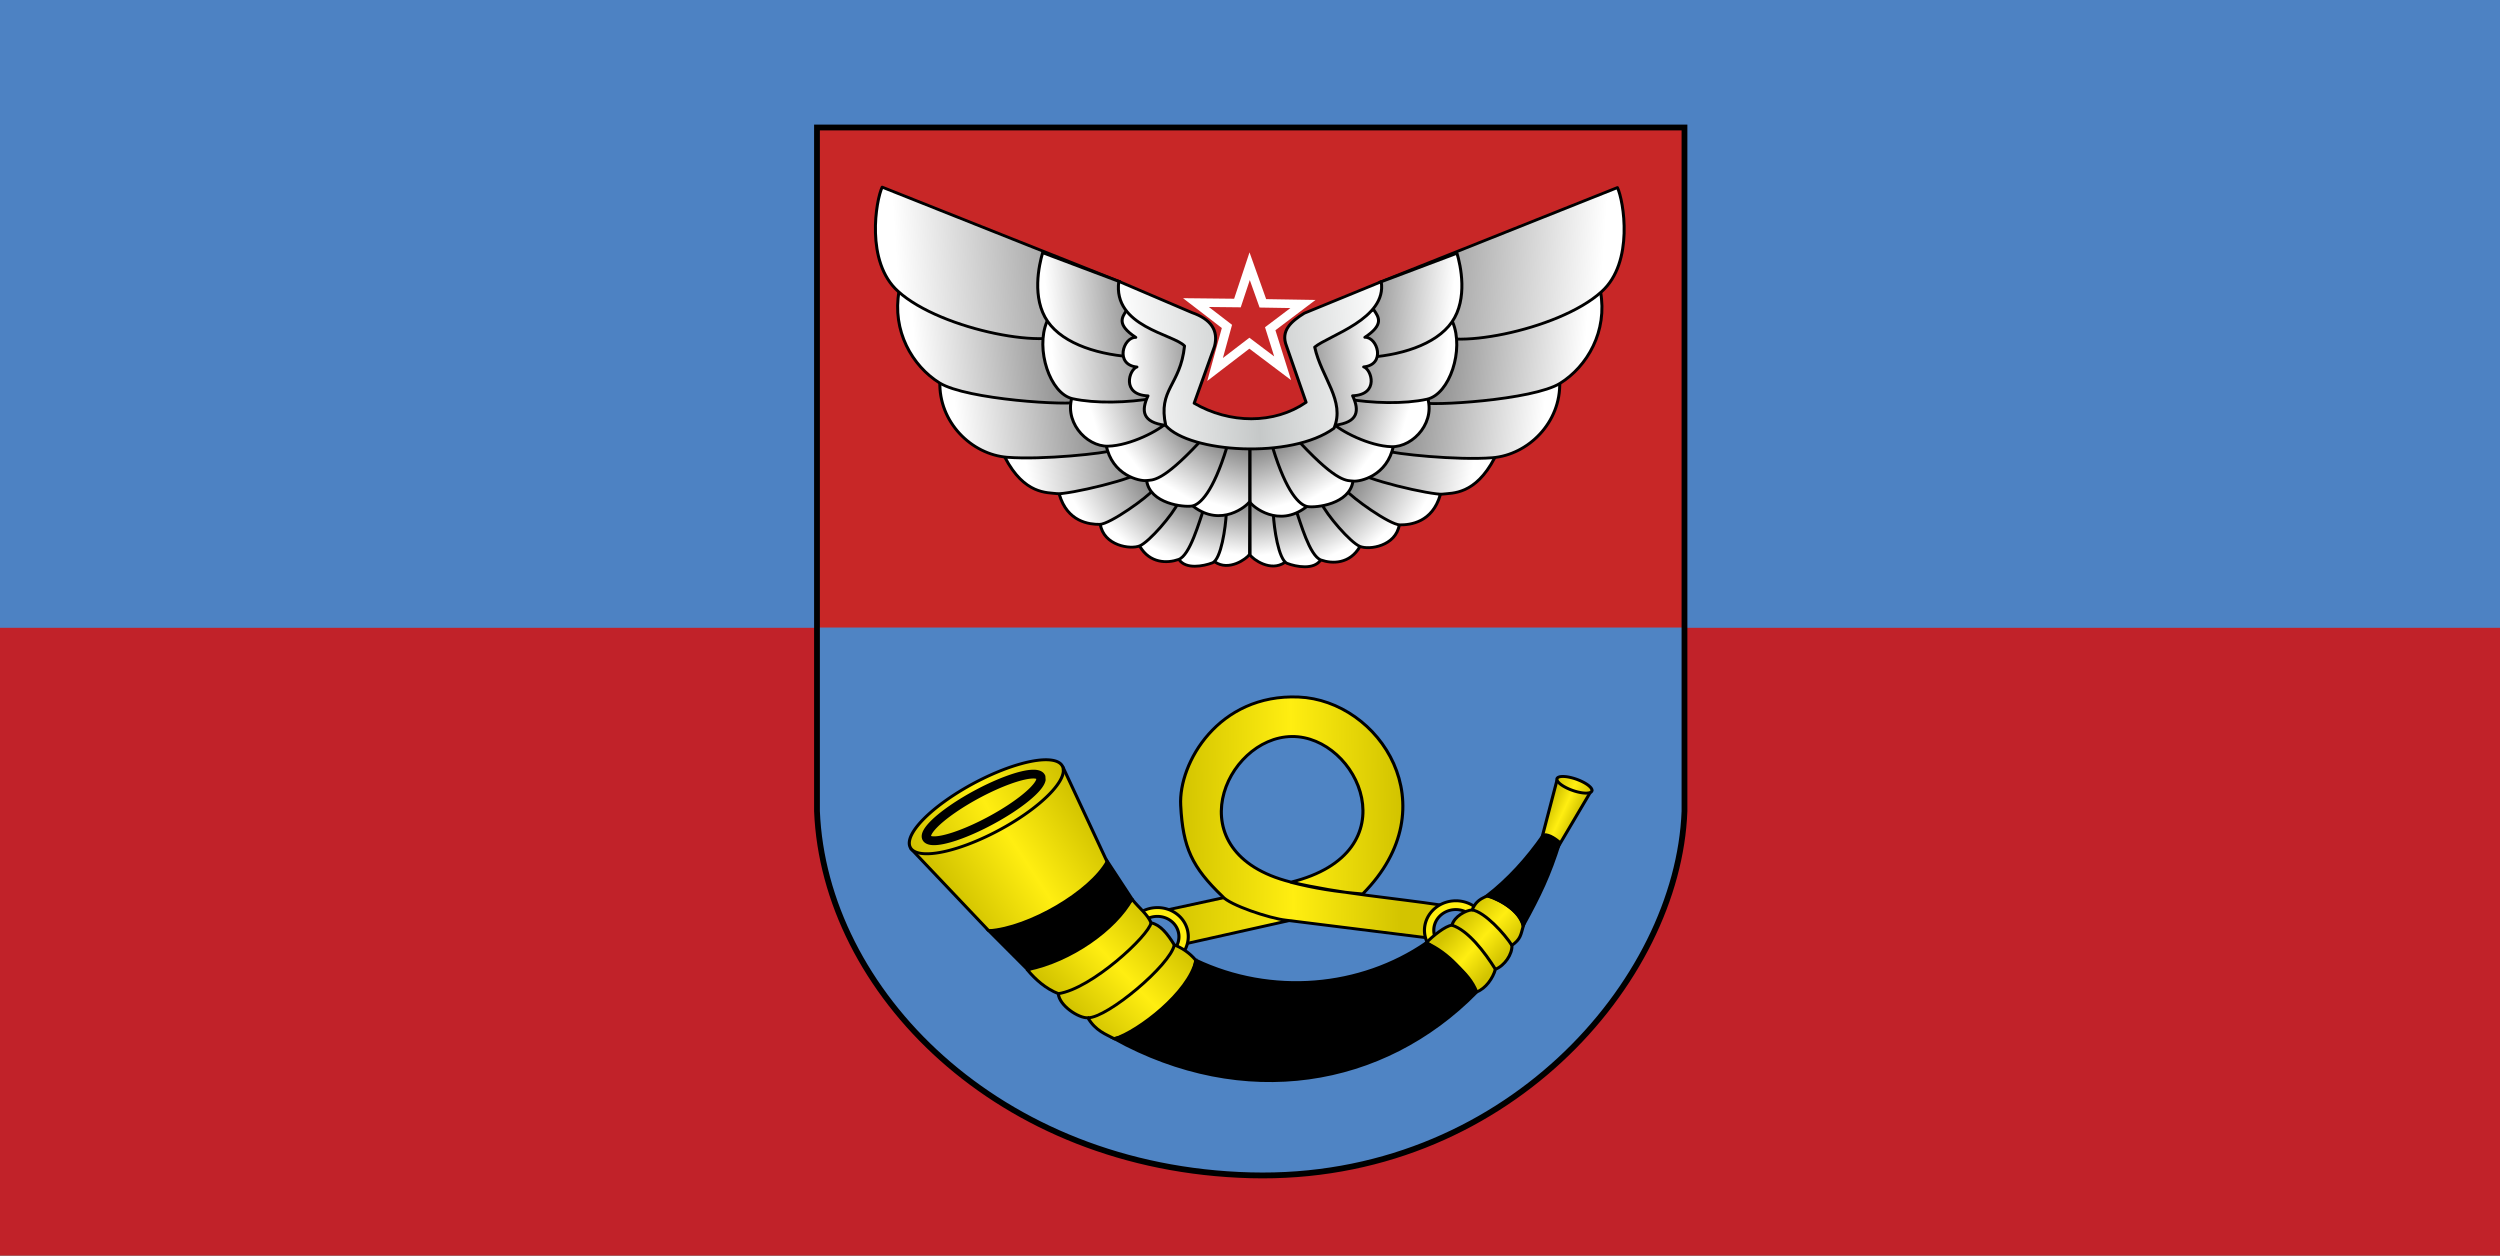<?xml version="1.0" encoding="UTF-8" standalone="no"?>
<!-- Created with Inkscape (http://www.inkscape.org/) -->

<svg
   version="1.1"
   id="svg1"
   width="450"
   height="226"
   viewBox="0 0 450 226"
   sodipodi:docname="Flag_of_Balbasava.svg"
   xml:space="preserve"
   inkscape:version="1.3.2 (091e20ef0f, 2023-11-25, custom)"
   xmlns:inkscape="http://www.inkscape.org/namespaces/inkscape"
   xmlns:sodipodi="http://sodipodi.sourceforge.net/DTD/sodipodi-0.dtd"
   xmlns:xlink="http://www.w3.org/1999/xlink"
   xmlns="http://www.w3.org/2000/svg"
   xmlns:svg="http://www.w3.org/2000/svg"><rect x="0" y="0" width="450" height="226" fill="#333333" stroke="none"/><defs
     id="defs1"><linearGradient
       id="linearGradient74"
       inkscape:collect="always"><stop
         style="stop-color:#d3c400;stop-opacity:1;"
         offset="0"
         id="stop76" /><stop
         style="stop-color:#ffee11;stop-opacity:1;"
         offset="0.509"
         id="stop74" /><stop
         style="stop-color:#d3c400;stop-opacity:1;"
         offset="1"
         id="stop75" /></linearGradient><linearGradient
       id="linearGradient45"
       inkscape:collect="always"
       inkscape:label="wing"><stop
         style="stop-color:#808080;stop-opacity:1;"
         offset="0"
         id="stop45" /><stop
         style="stop-color:#ffffff;stop-opacity:1;"
         offset="0.916"
         id="stop44" /></linearGradient><linearGradient
       id="linearGradient16"
       inkscape:collect="always"
       inkscape:label="wing"><stop
         style="stop-color:#ffffff;stop-opacity:1;"
         offset="0.084"
         id="stop16" /><stop
         style="stop-color:#808080;stop-opacity:1;"
         offset="1"
         id="stop17" /></linearGradient><linearGradient
       id="linearGradient4293"
       y2="88.271"
       gradientUnits="userSpaceOnUse"
       x2="-18.639"
       gradientTransform="matrix(3.544,0,0,3.547,2.2140574e-5,-5.8869934e-6)"
       y1="94.431"
       x1="-18.679"><stop
         id="stop3818"
         stop-color="#e6e6e6"
         offset="0" /><stop
         id="stop3820"
         stop-color="#FFF"
         offset="1" /></linearGradient><linearGradient
       id="linearGradient4295"
       y2="49.037"
       gradientUnits="userSpaceOnUse"
       x2="-92.956"
       gradientTransform="matrix(3.544,0,0,3.547,-1.6181161e-6,-2.6943054e-5)"
       y1="53.847"
       x1="-92.924"><stop
         id="stop3810"
         stop-color="#e6e6e6"
         offset="0" /><stop
         id="stop3812"
         stop-color="#FFF"
         offset="1" /></linearGradient><linearGradient
       id="linearGradient4297"
       y2="48.246"
       gradientUnits="userSpaceOnUse"
       x2="38.962"
       gradientTransform="matrix(3.543,0,0,3.548,2e-5,-2.20853e-5)"
       y1="34.07"
       x1="38.962"><stop
         id="stop3802"
         stop-color="#e6e6e6"
         offset="0" /><stop
         id="stop3804"
         stop-color="#FFF"
         offset="1" /></linearGradient><linearGradient
       id="linearGradient4299"
       y2="158.18"
       gradientUnits="userSpaceOnUse"
       x2="105"
       gradientTransform="matrix(4.887,0,0,4.894,-363.171,-546.754)"
       y1="171.78"
       x1="105"><stop
         id="stop9"
         stop-color="#e6e6e6"
         offset="0" /><stop
         id="stop11"
         stop-color="#FFF"
         offset="1" /></linearGradient><linearGradient
       inkscape:collect="always"
       xlink:href="#linearGradient16"
       id="linearGradient17"
       x1="40.808"
       y1="4.888"
       x2="119.082"
       y2="4.888"
       gradientUnits="userSpaceOnUse" /><linearGradient
       inkscape:collect="always"
       xlink:href="#linearGradient16"
       id="linearGradient23"
       x1="46.299"
       y1="34.022"
       x2="105.815"
       y2="34.022"
       gradientUnits="userSpaceOnUse" /><linearGradient
       inkscape:collect="always"
       xlink:href="#linearGradient16"
       id="linearGradient25"
       x1="58.212"
       y1="58.936"
       x2="116.066"
       y2="58.936"
       gradientUnits="userSpaceOnUse" /><linearGradient
       inkscape:collect="always"
       xlink:href="#linearGradient16"
       id="linearGradient27"
       x1="81.551"
       y1="79.133"
       x2="122.934"
       y2="75.415"
       gradientUnits="userSpaceOnUse" /><linearGradient
       inkscape:collect="always"
       xlink:href="#linearGradient16"
       id="linearGradient29"
       x1="98.287"
       y1="92.387"
       x2="123.633"
       y2="80.754"
       gradientUnits="userSpaceOnUse" /><linearGradient
       inkscape:collect="always"
       xlink:href="#linearGradient16"
       id="linearGradient31"
       x1="110.891"
       y1="102.479"
       x2="129.108"
       y2="86.672"
       gradientUnits="userSpaceOnUse" /><linearGradient
       inkscape:collect="always"
       xlink:href="#linearGradient16"
       id="linearGradient33"
       x1="124.048"
       y1="108.644"
       x2="136.086"
       y2="90.103"
       gradientUnits="userSpaceOnUse" /><linearGradient
       inkscape:collect="always"
       xlink:href="#linearGradient16"
       id="linearGradient35"
       x1="138.153"
       y1="112.562"
       x2="145.096"
       y2="92.665"
       gradientUnits="userSpaceOnUse" /><linearGradient
       inkscape:collect="always"
       xlink:href="#linearGradient16"
       id="linearGradient37"
       x1="147.587"
       y1="111.762"
       x2="151.971"
       y2="91.217"
       gradientUnits="userSpaceOnUse" /><linearGradient
       inkscape:collect="always"
       xlink:href="#linearGradient16"
       id="linearGradient42"
       x1="91.648"
       y1="22.096"
       x2="127.105"
       y2="22.096"
       gradientUnits="userSpaceOnUse" /><linearGradient
       inkscape:collect="always"
       xlink:href="#linearGradient45"
       id="linearGradient44"
       x1="173.461"
       y1="49.639"
       x2="201.357"
       y2="49.639"
       gradientUnits="userSpaceOnUse" /><linearGradient
       inkscape:collect="always"
       xlink:href="#linearGradient16"
       id="linearGradient47"
       x1="117.794"
       y1="44.922"
       x2="144.799"
       y2="44.922"
       gradientUnits="userSpaceOnUse" /><linearGradient
       inkscape:collect="always"
       xlink:href="#linearGradient16"
       id="linearGradient49"
       x1="92.067"
       y1="41.333"
       x2="131.209"
       y2="41.333"
       gradientUnits="userSpaceOnUse" /><linearGradient
       inkscape:collect="always"
       xlink:href="#linearGradient16"
       id="linearGradient51"
       x1="105.472"
       y1="64.173"
       x2="132.797"
       y2="58.364"
       gradientUnits="userSpaceOnUse" /><linearGradient
       inkscape:collect="always"
       xlink:href="#linearGradient16"
       id="linearGradient53"
       x1="118.294"
       y1="79.202"
       x2="139.089"
       y2="66.341"
       gradientUnits="userSpaceOnUse" /><linearGradient
       inkscape:collect="always"
       xlink:href="#linearGradient16"
       id="linearGradient55"
       x1="130.882"
       y1="89.156"
       x2="145.674"
       y2="69.193"
       gradientUnits="userSpaceOnUse" /><linearGradient
       inkscape:collect="always"
       xlink:href="#linearGradient16"
       id="linearGradient57"
       x1="145.56"
       y1="95.376"
       x2="154.335"
       y2="73.097"
       gradientUnits="userSpaceOnUse" /><linearGradient
       inkscape:collect="always"
       xlink:href="#linearGradient74"
       id="linearGradient75"
       x1="53.416"
       y1="222.248"
       x2="98.098"
       y2="198.413"
       gradientUnits="userSpaceOnUse" /><linearGradient
       inkscape:collect="always"
       xlink:href="#linearGradient74"
       id="linearGradient78"
       x1="40.732"
       y1="202.197"
       x2="89.192"
       y2="181.082"
       gradientUnits="userSpaceOnUse" /><linearGradient
       inkscape:collect="always"
       xlink:href="#linearGradient74"
       id="linearGradient80"
       x1="126.667"
       y1="202.951"
       x2="197.075"
       y2="206.434"
       gradientUnits="userSpaceOnUse" /><linearGradient
       inkscape:collect="always"
       xlink:href="#linearGradient74"
       id="linearGradient82"
       x1="120.038"
       y1="234.752"
       x2="206.563"
       y2="242.104"
       gradientUnits="userSpaceOnUse" /><linearGradient
       inkscape:collect="always"
       xlink:href="#linearGradient74"
       id="linearGradient88"
       x1="88.368"
       y1="262.478"
       x2="120.073"
       y2="237.359"
       gradientUnits="userSpaceOnUse" /><linearGradient
       inkscape:collect="always"
       xlink:href="#linearGradient74"
       id="linearGradient96"
       x1="214.244"
       y1="240.017"
       x2="228.077"
       y2="253.265"
       gradientUnits="userSpaceOnUse" /><linearGradient
       inkscape:collect="always"
       xlink:href="#linearGradient74"
       id="linearGradient98"
       x1="245.288"
       y1="203.523"
       x2="253.766"
       y2="207.911"
       gradientUnits="userSpaceOnUse" /><linearGradient
       inkscape:collect="always"
       xlink:href="#linearGradient74"
       id="linearGradient100"
       x1="248.268"
       y1="194.256"
       x2="259.377"
       y2="199.342"
       gradientUnits="userSpaceOnUse" /><linearGradient
       inkscape:collect="always"
       xlink:href="#linearGradient16"
       id="linearGradient3"
       gradientUnits="userSpaceOnUse"
       x1="147.587"
       y1="111.762"
       x2="151.971"
       y2="91.217" /><linearGradient
       inkscape:collect="always"
       xlink:href="#linearGradient16"
       id="linearGradient4"
       gradientUnits="userSpaceOnUse"
       x1="138.153"
       y1="112.562"
       x2="145.096"
       y2="92.665" /><linearGradient
       inkscape:collect="always"
       xlink:href="#linearGradient16"
       id="linearGradient5"
       gradientUnits="userSpaceOnUse"
       x1="124.048"
       y1="108.644"
       x2="136.086"
       y2="90.103" /><linearGradient
       inkscape:collect="always"
       xlink:href="#linearGradient16"
       id="linearGradient6"
       gradientUnits="userSpaceOnUse"
       x1="110.891"
       y1="102.479"
       x2="129.108"
       y2="86.672" /><linearGradient
       inkscape:collect="always"
       xlink:href="#linearGradient16"
       id="linearGradient7"
       gradientUnits="userSpaceOnUse"
       x1="98.287"
       y1="92.387"
       x2="123.633"
       y2="80.754" /><linearGradient
       inkscape:collect="always"
       xlink:href="#linearGradient16"
       id="linearGradient8"
       gradientUnits="userSpaceOnUse"
       x1="81.551"
       y1="79.133"
       x2="122.934"
       y2="75.415" /><linearGradient
       inkscape:collect="always"
       xlink:href="#linearGradient16"
       id="linearGradient9"
       gradientUnits="userSpaceOnUse"
       x1="58.212"
       y1="58.936"
       x2="116.066"
       y2="58.936" /><linearGradient
       inkscape:collect="always"
       xlink:href="#linearGradient16"
       id="linearGradient10"
       gradientUnits="userSpaceOnUse"
       x1="46.299"
       y1="34.022"
       x2="105.815"
       y2="34.022" /><linearGradient
       inkscape:collect="always"
       xlink:href="#linearGradient16"
       id="linearGradient11"
       gradientUnits="userSpaceOnUse"
       x1="40.808"
       y1="4.888"
       x2="119.082"
       y2="4.888" /><linearGradient
       inkscape:collect="always"
       xlink:href="#linearGradient16"
       id="linearGradient12"
       gradientUnits="userSpaceOnUse"
       x1="145.56"
       y1="95.376"
       x2="154.335"
       y2="73.097" /><linearGradient
       inkscape:collect="always"
       xlink:href="#linearGradient16"
       id="linearGradient13"
       gradientUnits="userSpaceOnUse"
       x1="130.882"
       y1="89.156"
       x2="145.674"
       y2="69.193" /><linearGradient
       inkscape:collect="always"
       xlink:href="#linearGradient16"
       id="linearGradient14"
       gradientUnits="userSpaceOnUse"
       x1="118.294"
       y1="79.202"
       x2="139.089"
       y2="66.341" /><linearGradient
       inkscape:collect="always"
       xlink:href="#linearGradient16"
       id="linearGradient15"
       gradientUnits="userSpaceOnUse"
       x1="105.472"
       y1="64.173"
       x2="132.797"
       y2="58.364" /><linearGradient
       inkscape:collect="always"
       xlink:href="#linearGradient16"
       id="linearGradient18"
       gradientUnits="userSpaceOnUse"
       x1="92.067"
       y1="41.333"
       x2="131.209"
       y2="41.333" /><linearGradient
       inkscape:collect="always"
       xlink:href="#linearGradient16"
       id="linearGradient19"
       gradientUnits="userSpaceOnUse"
       x1="91.648"
       y1="22.096"
       x2="127.105"
       y2="22.096" /><linearGradient
       inkscape:collect="always"
       xlink:href="#linearGradient1"
       id="linearGradient2"
       x1="117.668"
       y1="45.039"
       x2="203.083"
       y2="45.039"
       gradientUnits="userSpaceOnUse"
       gradientTransform="translate(1.58143e-4,4.5867012e-5)" /><linearGradient
       id="linearGradient1"
       inkscape:collect="always"><stop
         style="stop-color:#ffffff;stop-opacity:1;"
         offset="0"
         id="stop1" /><stop
         style="stop-color:#c5c8c8;stop-opacity:1;"
         offset="0.5"
         id="stop3" /><stop
         style="stop-color:#ffffff;stop-opacity:1;"
         offset="1"
         id="stop2" /></linearGradient></defs><sodipodi:namedview
     id="namedview1"
     pagecolor="#ffffff"
     bordercolor="#000000"
     borderopacity="0.25"
     inkscape:showpageshadow="2"
     inkscape:pageopacity="0.0"
     inkscape:pagecheckerboard="0"
     inkscape:deskcolor="#d1d1d1"
     inkscape:zoom="1.3619801"
     inkscape:cx="193.46832"
     inkscape:cy="112.33645"
     inkscape:window-width="1920"
     inkscape:window-height="1015"
     inkscape:window-x="0"
     inkscape:window-y="0"
     inkscape:window-maximized="1"
     inkscape:current-layer="g1-9" /><g
     inkscape:groupmode="layer"
     inkscape:label="Image"
     id="g1"><rect
       style="fill:#4d82c3;fill-opacity:1;stroke-width:1.614;stroke-linecap:round"
       id="rect1"
       width="450"
       height="122.709"
       x="0"
       y="0" /><rect
       style="fill:#c12229;fill-opacity:1;stroke-width:1.549;stroke-linecap:round"
       id="rect1-8"
       width="450"
       height="113"
       x="0"
       y="113" /><g
       id="g3"
       transform="matrix(0.527,0,0,0.527,90.967,61.934)"><g
         inkscape:label="Image"
         id="g1-9"
         transform="translate(104.548,-74.887)"><g
           id="g12"
           transform="matrix(0.988,0,0,0.994,46.92,-85.821)"><g
             id="g13"><path
               id="path18"
               d="m -45.02,322.158 c 2.515,61.748 61.993,122.873 149.332,125.142 87.339,2.269 147.807,-64.664 150.003,-123.464 V 87.305 H -45.685 c 0.184,0.175 0.665,234.852 0.665,234.852 z"
               fill-rule="evenodd"
               class="fil0"
               fill="#000000"
               style="opacity:1;fill:#4f84c4;fill-opacity:1;stroke:none;stroke-width:2;stroke-dasharray:none;stroke-opacity:1"
               sodipodi:nodetypes="czcccc" /><path
               id="path12"
               style="opacity:1;fill:#c82727;fill-opacity:1;stroke:none;stroke-width:2.001;stroke-dasharray:none;stroke-opacity:1"
               class="fil0"
               d="M -45.161,259.09 H 254.742 V 87.305 H -45.685 c -0.046,0.088 0.376,104.329 0.524,171.785 z"
               sodipodi:nodetypes="ccccc" /><path
               id="path18-9"
               d="m -45.58,322.181 c 2.515,61.748 62.553,122.85 149.893,125.118 87.339,2.269 147.807,-66.318 150.003,-125.118 V 87.26 l -299.895,-3e-6 z"
               fill-rule="evenodd"
               class="fil0"
               fill="#000000"
               style="fill:none;fill-opacity:1;stroke:#000000;stroke-width:2;stroke-linejoin:miter;stroke-dasharray:none;stroke-opacity:1"
               sodipodi:nodetypes="czcccc" /></g></g><g
           style="stroke:#000000"
           id="g2"
           transform="translate(0.151,-0.12)"><g
             id="g4"
             transform="matrix(1.061,-0.071,0.066,0.998,-21.838,47.129)"><path
               style="opacity:1;fill:url(#linearGradient82);fill-opacity:1;stroke:#000000;stroke-width:1;stroke-linecap:round;stroke-linejoin:round;stroke-dasharray:none;stroke-opacity:1"
               d="m 139.627,227.187 -19.089,2.996 c 2.877,3.57 6.998,6.749 4.114,12.133 l 40.49,-6.665 z"
               id="path7"
               sodipodi:nodetypes="ccccc" /><g
               id="d"
               fill="#ffee11"><path
                 id="circle28"
                 d="m 116.848,229.129 a 10,10 18.435 0 0 -9.999,9.999 10,10 18.435 0 0 9.999,10.001 10,10 18.435 0 0 10.001,-10.001 10,10 18.435 0 0 -10.001,-9.999 z m 3.9e-4,3 a 7,7 45 0 1 7.001,6.999 7,7 45 0 1 -7.001,7 7,7 45 0 1 -6.999,-6.999 7,7 45 0 1 6.999,-7 z" /></g><path
               style="opacity:1;fill:url(#linearGradient80);fill-opacity:1;stroke:#000000;stroke-width:1;stroke-linecap:round;stroke-linejoin:round;stroke-dasharray:none;stroke-opacity:1"
               d="m 203.073,245.537 -44.625,-9.171 c -5.106,-0.944 -17.858,-6.495 -19.811,-9.555 -9.152,-10.672 -11.649,-17.489 -11.46,-31.959 0.189,-14.47 14.44,-37.181 40.082,-34.227 25.857,2.98 46.216,40.56 16.377,68.564 -8.545,-1.356 -15.321,-3.023 -22.834,-5.638 39.455,-7.326 24.814,-48.384 3.432,-49.625 -21.382,-1.24 -40.029,36.937 -3.467,49.541 15.992,5.242 32.17,7.646 48.258,11.413 -3.787,2.657 -6.4,5.897 -5.951,10.655 z"
               id="path6"
               sodipodi:nodetypes="ccczscczccc" /><use
               x="94"
               y="3"
               xlink:href="#d"
               id="use29"
               transform="translate(1.793,1.484)" /><path
               style="fill:url(#linearGradient88)"
               d="m 101.01,272.894 c -2.645,-1.75 -5.895,-3.146 -8.074,-7.78 -3,0 -8.968,-4.89 -8.968,-8.89 -3.985,-2.037 -7.012,-5.345 -9.29,-8.648 l 35.075,-21.611 c 2,3 4.453,5.215 5.453,8.215 3,1 4.969,4.064 6.969,8.064 2,1 4.622,2.829 6.622,5.829 -3.019,10.749 -19.715,22.636 -27.786,24.821 z"
               id="path93" /><path
               style="fill:none"
               d="m 122.175,242.244 c -1.625,6.716 -23.054,23.432 -29.239,22.869"
               id="path95" /><path
               style="fill:none"
               d="m 115.206,234.18 c -1.019,4.342 -20.427,21.127 -31.238,22.043"
               id="path94" /><path
               style="fill:url(#linearGradient96);fill-opacity:1"
               d="m 234.417,243.761 c -1,3 -1.054,4.352 -4.054,6.352 0,3 -2.789,6.763 -5.789,7.763 -1,3 -3.48,6.303 -6.48,7.303 -2.078,-7.244 -8.878,-12.478 -15,-18 2,-2 6.48,-5.303 8.48,-5.303 1,-3 4.789,-4.763 6.789,-4.763 1,-2 2.054,-3.352 5.054,-4.352 2,0 11,6 11,11 z"
               id="path92" /><path
               style="fill:none;fill-opacity:1"
               d="m 211.574,241.876 c 5,2 10,10 13,16"
               id="path91" /><path
               style="fill:none;fill-opacity:1"
               d="m 218.363,237.113 c 4,1 10,9 12,13"
               id="path29" /><path
               style="opacity:1;fill:url(#linearGradient75);fill-opacity:1;stroke:#000000;stroke-width:1;stroke-linecap:round;stroke-linejoin:round;stroke-dasharray:none;stroke-opacity:1"
               d="m 39.832,203.515 50.415,-24.388 12.354,33.808 c -4.743,12.591 -10.655,24.375 -39.628,20.216 z"
               id="path5"
               sodipodi:nodetypes="ccccc" /><path
               d="m 90.302,179.539 a 9,28 64 1 0 0,1 z"
               fill="#ffee11"
               id="path31"
               style="fill:url(#linearGradient78)" /><path
               d="m 82.931,181.977 a 5,21 64 1 0 0,1 z"
               fill="none"
               stroke-width="3"
               id="path32" /><path
               d="m 102.489,212.277 c -6,10 -26.459,20.924 -39.459,20.924 l 11.624,14.149 c 14,-2 28.925,-11.713 34.925,-21.713 z"
               id="path34"
               sodipodi:nodetypes="ccccc" /><path
               d="M 259.329,198.834 247,218 l -5,-3 6.329,-20.166"
               fill="#ffee11"
               id="path35"
               sodipodi:nodetypes="cccc"
               style="fill:url(#linearGradient98)" /><path
               d="m 242.884,213.123 c -6,8 -12.486,14.519 -19.486,19.519 5,2 10,6 11,11 6,-10 9.486,-16.519 13.486,-27.519 -1,-1 -3,-3 -5,-3 z"
               id="path36"
               sodipodi:nodetypes="ccccc" /><path
               d="m 128.725,247.92 c -2,12 -19.784,23.905 -27.784,24.905 39.928,27.298 85.064,22.752 117.05,-7.529 -3,-7 -8,-14 -15,-18 -21.972,13.87 -50.716,14.644 -74.266,0.624 z"
               id="path37"
               sodipodi:nodetypes="ccccc" /><path
               d="m 259.316,198.999 a 6,2 25 1 0 0,0.1 z"
               fill="#ffee11"
               id="path38"
               style="fill:url(#linearGradient100)" /><path
               style="opacity:1;fill:none;fill-opacity:1;stroke:#ffffff;stroke-width:2.909;stroke-linecap:round;stroke-linejoin:miter;stroke-dasharray:none;stroke-opacity:1"
               d="m 156.014,24.984 -13.294,-1.098 9.435,8.832 -4.722,14.404 11.555,-8.177 10.135,9.304 L 165.975,34.496 177.002,26.81 164.159,25.668 160.713,12.714 Z"
               id="path8" /><g
               id="g21"><g
                 id="g11-4"
                 style="stroke:#000000"
                 transform="matrix(-0.991,-0.141,-0.124,0.991,321.464,23.137)"><path
                   style="fill:url(#linearGradient3);fill-opacity:1;stroke:#000000;stroke-width:0.97;stroke-linecap:round;stroke-linejoin:round;stroke-dasharray:none;stroke-opacity:1"
                   d="m 148.113,83.245 -5.031,29.235 c 4.343,3.711 10.308,-0.332 11.326,-1.733 l 1.191,-18.165 z"
                   id="path11-5-0-6-7-3-5-3-8-9"
                   sodipodi:nodetypes="ccccc" /><path
                   style="fill:url(#linearGradient4);stroke:#000000;stroke-width:0.97;stroke-linecap:round;stroke-linejoin:round;stroke-dasharray:none;stroke-opacity:1"
                   d="m 146.023,84.412 -14.365,26.446 c 1.951,3.636 7.734,2.871 10.642,1.925 2.907,-0.946 5.027,-11.986 5.509,-16.515 z"
                   id="path11-5-0-6-7-3-5-3-2"
                   sodipodi:nodetypes="cczcc" /><path
                   style="fill:url(#linearGradient5);stroke:#000000;stroke-width:0.97;stroke-linecap:round;stroke-linejoin:round;stroke-dasharray:none;stroke-opacity:1"
                   d="m 133.558,78.512 -14.18,26.937 c 2.834,6.124 8.463,6.524 12.189,5.406 3.726,-1.118 7.417,-12.456 9.17,-16.759 z"
                   id="path11-5-0-6-7-3-5-0"
                   sodipodi:nodetypes="cczcc" /><path
                   style="fill:url(#linearGradient6);stroke:#000000;stroke-width:0.97;stroke-linecap:round;stroke-linejoin:round;stroke-dasharray:none;stroke-opacity:1"
                   d="m 125.896,80.195 -18.708,16.835 c 0.634,7.442 9.123,9.42 12.212,8.302 3.088,-1.119 11.231,-9.848 13.38,-14.046 z"
                   id="path11-5-0-6-7-3-6"
                   sodipodi:nodetypes="cczcc" /><path
                   style="fill:url(#linearGradient7);stroke:#000000;stroke-width:0.97;stroke-linecap:round;stroke-linejoin:round;stroke-dasharray:none;stroke-opacity:1"
                   d="m 125.145,72.994 -30.458,12.923 c 1.966,9.643 8.992,10.975 12.297,11.186 3.305,0.211 16.124,-8.267 18.025,-10.637 z"
                   id="path11-5-0-6-7-8"
                   sodipodi:nodetypes="cczcc" /><path
                   style="fill:url(#linearGradient8);stroke:#000000;stroke-width:0.97;stroke-linecap:round;stroke-linejoin:round;stroke-dasharray:none;stroke-opacity:1"
                   d="m 118.57,65.098 -40.517,7.033 c 5.441,13.142 12.824,12.878 15.933,13.527 3.109,0.649 26.529,-3.271 28.463,-6.189 z"
                   id="path11-5-0-6-9"
                   sodipodi:nodetypes="cczcc" /><path
                   style="fill:url(#linearGradient9);stroke:#000000;stroke-width:0.97;stroke-linecap:round;stroke-linejoin:round;stroke-dasharray:none;stroke-opacity:1"
                   d="m 109.204,52.192 -50.391,-7.472 c -1.309,13.931 8.637,25.631 19.94,27.406 11.303,1.775 31.697,0.895 34.351,0.001 7.343,-9.542 -3.9,-19.935 -3.9,-19.935 z"
                   id="path11-5-0-2"
                   sodipodi:nodetypes="cczcc" /><path
                   style="fill:url(#linearGradient10);stroke:#000000;stroke-width:0.97;stroke-linecap:round;stroke-linejoin:round;stroke-dasharray:none;stroke-opacity:1"
                   d="M 97.527,32.481 47.676,12.946 c -3.205,13.483 2.638,25.918 10.976,32.288 8.338,6.37 41.393,10.815 44.416,9.687 7.343,-9.542 -5.541,-22.439 -5.541,-22.439 z"
                   id="path11-5-6"
                   sodipodi:nodetypes="cczcc" /><path
                   style="opacity:1;fill:url(#linearGradient11);fill-opacity:1;stroke:#000000;stroke-width:0.97;stroke-linecap:round;stroke-linejoin:round;stroke-dasharray:none;stroke-opacity:1"
                   d="M 118.597,14.89 44.442,-22.764 c -2.261,4.25 -7.021,25.099 2.869,35.838 13.056,14.444 49.486,24.094 54.384,17.181 7.343,-9.542 12.057,-7.622 16.901,-15.365 z"
                   id="path11-6"
                   sodipodi:nodetypes="ccccc" /><path
                   style="fill:url(#linearGradient12);stroke:#000000;stroke-width:0.97;stroke-linecap:round;stroke-linejoin:round;stroke-dasharray:none;stroke-opacity:1"
                   d="m 149.442,72.018 -12.022,21.114 c 8.463,7.893 17.195,1.054 18.143,-0.391 l 1.171,-18.624 z"
                   id="path11-2-9-7-8-1-9-4"
                   sodipodi:nodetypes="ccccc" /><path
                   style="fill:url(#linearGradient13);stroke:#000000;stroke-width:0.97;stroke-linecap:round;stroke-linejoin:round;stroke-dasharray:none;stroke-opacity:1"
                   d="m 140.571,67.161 -17.59,16.106 c 0.567,7.966 11.327,9.975 13.988,9.685 2.661,-0.29 7.083,-4.306 12.381,-19.102 -3.525,-5.391 -3.547,-1.715 -8.779,-6.689 z"
                   id="path11-2-9-7-8-1-95"
                   sodipodi:nodetypes="cczcc" /><path
                   style="fill:url(#linearGradient14);stroke:#000000;stroke-width:0.97;stroke-linecap:round;stroke-linejoin:round;stroke-dasharray:none;stroke-opacity:1"
                   d="m 130.383,60.497 -19.631,9.695 c 1.23,10.57 10.036,13.142 12.063,13.036 2.027,-0.106 4.8,1.19 17.815,-11.755 -1.147,-8.534 -5.014,-6.002 -10.246,-10.976 z"
                   id="path11-2-9-7-8-0"
                   sodipodi:nodetypes="cczcc" /><path
                   style="fill:url(#linearGradient15);stroke:#000000;stroke-width:0.97;stroke-linecap:round;stroke-linejoin:round;stroke-dasharray:none;stroke-opacity:1"
                   d="M 127.088,53.727 101.388,51.795 c -4.272,8.973 2.839,18.534 9.96,18.855 7.12,0.322 16.909,-4.201 19.706,-7.01 10.483,-8.421 -1.424,-1.195 -3.965,-9.914 z"
                   id="path11-2-9-7-4"
                   sodipodi:nodetypes="cczcc" /><path
                   style="fill:url(#linearGradient18);stroke:#000000;stroke-width:0.97;stroke-linecap:round;stroke-linejoin:round;stroke-dasharray:none;stroke-opacity:1"
                   d="M 118.976,36.149 94.389,26.824 c -4.316,9.119 -0.561,24.609 6.569,26.829 7.13,2.22 17.59,2.688 26.271,1.683 10.483,-8.421 -5.711,-10.469 -8.253,-19.187 z"
                   id="path11-2-9-8"
                   sodipodi:nodetypes="cczcc" /><path
                   style="fill:url(#linearGradient19);fill-opacity:1;stroke:#000000;stroke-width:0.97;stroke-linecap:round;stroke-linejoin:round;stroke-dasharray:none;stroke-opacity:1"
                   d="M 118.597,14.89 94.484,3.235 c -1.426,4.072 -4.529,15.261 0.144,23.538 4.673,8.278 16.281,12.81 27.694,14.183 10.483,-8.421 -1.183,-17.348 -3.725,-26.067 z"
                   id="path11-2-7"
                   sodipodi:nodetypes="cczcc" /></g><g
                 id="g11-4-5"
                 style="stroke:#000000"
                 transform="translate(0.169,0.159)"><path
                   style="fill:url(#linearGradient37);fill-opacity:1;stroke:#000000;stroke-width:0.97;stroke-linecap:round;stroke-linejoin:round;stroke-dasharray:none;stroke-opacity:1"
                   d="m 148.113,83.245 -5.031,29.235 c 4.343,3.711 10.308,-0.332 11.326,-1.733 l 1.191,-18.165 z"
                   id="path11-5-0-6-7-3-5-3-8-9-9"
                   sodipodi:nodetypes="ccccc" /><path
                   style="fill:url(#linearGradient35);fill-opacity:1;stroke:#000000;stroke-width:0.97;stroke-linecap:round;stroke-linejoin:round;stroke-dasharray:none;stroke-opacity:1"
                   d="m 146.023,84.412 -14.365,26.446 c 1.951,3.636 7.734,2.871 10.642,1.925 2.907,-0.946 5.027,-11.986 5.509,-16.515 z"
                   id="path11-5-0-6-7-3-5-3-2-7"
                   sodipodi:nodetypes="cczcc" /><path
                   style="fill:url(#linearGradient33);fill-opacity:1;stroke:#000000;stroke-width:0.97;stroke-linecap:round;stroke-linejoin:round;stroke-dasharray:none;stroke-opacity:1"
                   d="m 133.558,78.512 -14.18,26.937 c 2.834,6.124 8.463,6.524 12.189,5.406 3.726,-1.118 7.417,-12.456 9.17,-16.759 z"
                   id="path11-5-0-6-7-3-5-0-7"
                   sodipodi:nodetypes="cczcc" /><path
                   style="fill:url(#linearGradient31);fill-opacity:1;stroke:#000000;stroke-width:0.97;stroke-linecap:round;stroke-linejoin:round;stroke-dasharray:none;stroke-opacity:1"
                   d="m 125.896,80.195 -18.708,16.835 c 0.634,7.442 9.123,9.42 12.212,8.302 3.088,-1.119 11.231,-9.848 13.38,-14.046 z"
                   id="path11-5-0-6-7-3-6-6"
                   sodipodi:nodetypes="cczcc" /><path
                   style="fill:url(#linearGradient29);fill-opacity:1;stroke:#000000;stroke-width:0.97;stroke-linecap:round;stroke-linejoin:round;stroke-dasharray:none;stroke-opacity:1"
                   d="m 125.145,72.994 -30.458,12.923 c 1.966,9.643 8.992,10.975 12.297,11.186 3.305,0.211 16.124,-8.267 18.025,-10.637 z"
                   id="path11-5-0-6-7-8-7"
                   sodipodi:nodetypes="cczcc" /><path
                   style="fill:url(#linearGradient27);fill-opacity:1;stroke:#000000;stroke-width:0.97;stroke-linecap:round;stroke-linejoin:round;stroke-dasharray:none;stroke-opacity:1"
                   d="m 118.57,65.098 -40.517,7.033 c 5.441,13.142 12.824,12.878 15.933,13.527 3.109,0.649 26.529,-3.271 28.463,-6.189 z"
                   id="path11-5-0-6-9-3"
                   sodipodi:nodetypes="cczcc" /><path
                   style="fill:url(#linearGradient25);fill-opacity:1;stroke:#000000;stroke-width:0.97;stroke-linecap:round;stroke-linejoin:round;stroke-dasharray:none;stroke-opacity:1"
                   d="m 109.204,52.192 -50.391,-7.472 c -1.309,13.931 8.637,25.631 19.94,27.406 11.303,1.775 31.697,0.895 34.351,0.001 7.343,-9.542 -3.9,-19.935 -3.9,-19.935 z"
                   id="path11-5-0-2-6"
                   sodipodi:nodetypes="cczcc" /><path
                   style="fill:url(#linearGradient23);fill-opacity:1;stroke:#000000;stroke-width:0.97;stroke-linecap:round;stroke-linejoin:round;stroke-dasharray:none;stroke-opacity:1"
                   d="M 97.527,32.481 47.676,12.946 c -3.205,13.483 2.638,25.918 10.976,32.288 8.338,6.37 41.393,10.815 44.416,9.687 7.343,-9.542 -5.541,-22.439 -5.541,-22.439 z"
                   id="path11-5-6-5"
                   sodipodi:nodetypes="cczcc" /><path
                   style="opacity:1;fill:url(#linearGradient17);fill-opacity:1;stroke:#000000;stroke-width:0.97;stroke-linecap:round;stroke-linejoin:round;stroke-dasharray:none;stroke-opacity:1"
                   d="M 118.597,14.89 44.442,-22.764 c -2.261,4.25 -7.021,25.099 2.869,35.838 13.056,14.444 49.486,24.094 54.384,17.181 7.343,-9.542 12.057,-7.622 16.901,-15.365 z"
                   id="path11-6-6"
                   sodipodi:nodetypes="ccccc" /><path
                   style="fill:url(#linearGradient57);fill-opacity:1;stroke:#000000;stroke-width:0.97;stroke-linecap:round;stroke-linejoin:round;stroke-dasharray:none;stroke-opacity:1"
                   d="m 149.442,72.018 -12.022,21.114 c 8.463,7.893 17.195,1.054 18.143,-0.391 l 1.171,-18.624 z"
                   id="path11-2-9-7-8-1-9-4-3"
                   sodipodi:nodetypes="ccccc" /><path
                   style="fill:url(#linearGradient55);fill-opacity:1;stroke:#000000;stroke-width:0.97;stroke-linecap:round;stroke-linejoin:round;stroke-dasharray:none;stroke-opacity:1"
                   d="m 140.571,67.161 -17.59,16.106 c 0.567,7.966 11.327,9.975 13.988,9.685 2.661,-0.29 7.083,-4.306 12.381,-19.102 -3.525,-5.391 -3.547,-1.715 -8.779,-6.689 z"
                   id="path11-2-9-7-8-1-95-9"
                   sodipodi:nodetypes="cczcc" /><path
                   style="fill:url(#linearGradient53);fill-opacity:1;stroke:#000000;stroke-width:0.97;stroke-linecap:round;stroke-linejoin:round;stroke-dasharray:none;stroke-opacity:1"
                   d="m 130.383,60.497 -19.631,9.695 c 1.23,10.57 10.036,13.142 12.063,13.036 2.027,-0.106 4.8,1.19 17.815,-11.755 -1.147,-8.534 -5.014,-6.002 -10.246,-10.976 z"
                   id="path11-2-9-7-8-0-4"
                   sodipodi:nodetypes="cczcc" /><path
                   style="fill:url(#linearGradient51);fill-opacity:1;stroke:#000000;stroke-width:0.97;stroke-linecap:round;stroke-linejoin:round;stroke-dasharray:none;stroke-opacity:1"
                   d="M 127.088,53.727 101.388,51.795 c -4.272,8.973 2.839,18.534 9.96,18.855 7.12,0.322 16.909,-4.201 19.706,-7.01 10.483,-8.421 -1.424,-1.195 -3.965,-9.914 z"
                   id="path11-2-9-7-4-8"
                   sodipodi:nodetypes="cczcc" /><path
                   style="fill:url(#linearGradient49);fill-opacity:1;stroke:#000000;stroke-width:0.97;stroke-linecap:round;stroke-linejoin:round;stroke-dasharray:none;stroke-opacity:1"
                   d="M 118.976,36.149 94.389,26.824 c -4.316,9.119 -0.561,24.609 6.569,26.829 7.13,2.22 17.59,2.688 26.271,1.683 10.483,-8.421 -5.711,-10.469 -8.253,-19.187 z"
                   id="path11-2-9-8-1"
                   sodipodi:nodetypes="cczcc" /><path
                   style="fill:url(#linearGradient42);fill-opacity:1;stroke:#000000;stroke-width:0.97;stroke-linecap:round;stroke-linejoin:round;stroke-dasharray:none;stroke-opacity:1"
                   d="M 118.597,14.89 94.484,3.235 c -1.426,4.072 -4.529,15.261 0.144,23.538 4.673,8.278 16.281,12.81 27.694,14.183 10.483,-8.421 -1.183,-17.348 -3.725,-26.067 z"
                   id="path11-2-7-2"
                   sodipodi:nodetypes="cczcc" /></g></g><path
               style="opacity:1;fill:url(#linearGradient47);fill-opacity:1;stroke:#000000;stroke-width:0.97;stroke-linecap:round;stroke-linejoin:round;stroke-dasharray:none;stroke-opacity:1"
               d="m 120.417,24.843 c -1.738,2.383 -3.683,4.699 2.285,9.54 -4.034,-0.424 -7.397,8.845 -0.255,10.107 -2.533,0.604 -5.691,9.101 2.932,10.08 -2.555,4.93 -2.397,8.926 5.006,10.43 l 13.928,-24.51 -7.398,-10.182 z"
               id="path10"
               sodipodi:nodetypes="cccccccc" /><path
               style="fill:url(#linearGradient44);fill-opacity:1;stroke:#000000;stroke-width:0.97;stroke-linecap:round;stroke-linejoin:round;stroke-dasharray:none;stroke-opacity:1"
               d="m 199.578,30.438 c 1.426,2.606 3.066,5.176 -3.452,9.134 4.051,0.147 6.232,9.808 -1.004,10.054 2.436,0.955 4.509,9.822 -4.16,9.579 1.919,5.246 1.265,9.185 -6.259,9.634 l -10.757,-26.255 8.6,-9.051 z"
               id="path10-9"
               sodipodi:nodetypes="cccccccc" /><path
               style="fill:url(#linearGradient2);fill-opacity:1;stroke:#000000;stroke-width:0.97;stroke-linecap:round;stroke-linejoin:round;stroke-dasharray:none;stroke-opacity:1"
               d="M 141.232,27.211 118.455,14.895 c -2.961,15.332 16.554,19.26 19.69,23.513 -2.183,13.497 -9.506,14.007 -7.701,26.703 7.091,9.77 39.507,14.41 53.866,4.742 4.285,-9.099 -2.974,-17.491 -4.461,-28.092 4.637,-3.629 23.845,-7.979 22.7,-20.763 l -25.321,8.983 c -4.4,2.514 -8.034,5.393 -6.404,10.78 l 5.086,19.619 c -10.716,6.805 -24.986,5.58 -35.885,-2.243 l 7.731,-18.909 c 1.667,-5.355 -0.582,-9.334 -6.524,-12.017 z"
               id="path9-3"
               sodipodi:nodetypes="ccccccccccccc" /></g></g></g></g></g></svg>

